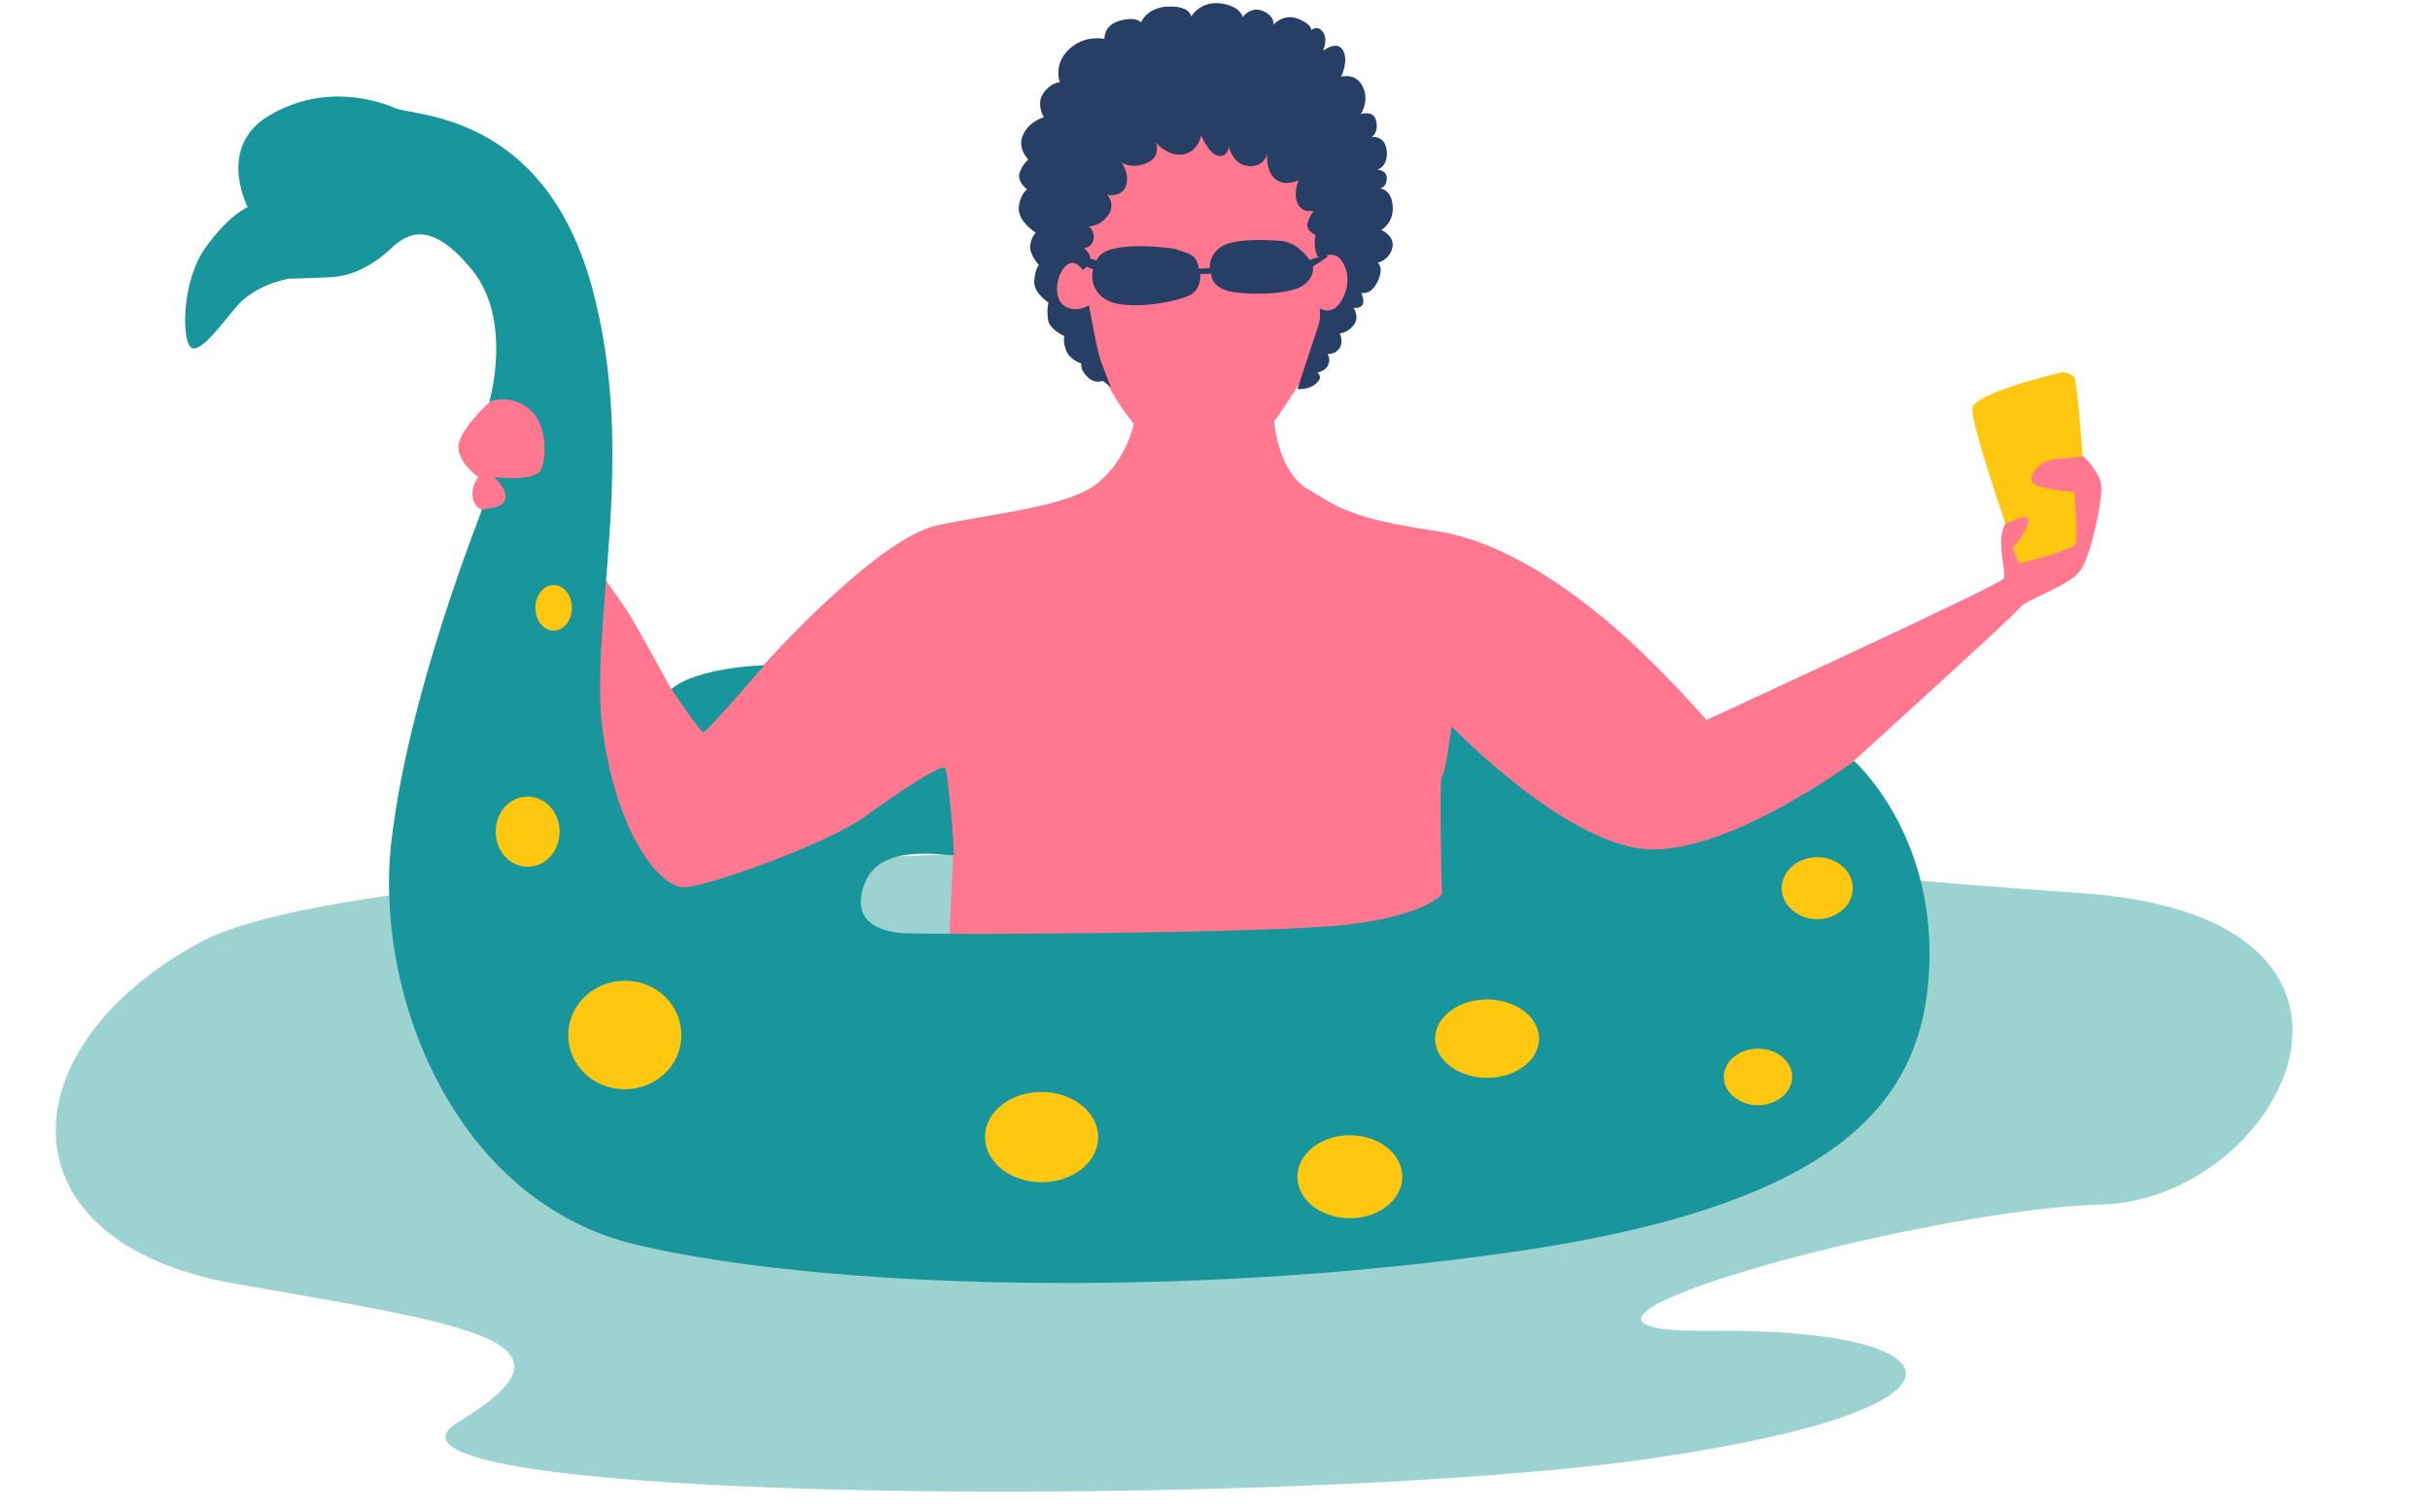 <svg xmlns="http://www.w3.org/2000/svg" xmlns:xlink="http://www.w3.org/1999/xlink" width="3879" zoomAndPan="magnify" viewBox="0 0 2909.25 1811.25" height="2415" preserveAspectRatio="xMidYMid meet" version="1.0"><defs><clipPath id="ff2e05664e"><path d="M 1355.199 786.711 L 1364.016 786.711 L 1364.016 795.758 L 1355.199 795.758 Z M 1355.199 786.711 " clip-rule="nonzero"/></clipPath><clipPath id="26b271940e"><path d="M 1364.012 789.828 C 1362.891 794.625 1362.215 795 1361.613 795.301 C 1360.941 795.598 1360.266 795.824 1359.441 795.676 C 1358.391 795.523 1356.59 794.398 1355.918 793.5 C 1355.391 792.902 1355.242 792.227 1355.242 791.477 C 1355.316 790.352 1356.215 788.402 1356.965 787.652 C 1357.492 787.129 1358.164 786.828 1358.914 786.754 C 1360.039 786.68 1362.965 788.027 1362.965 788.027 " clip-rule="nonzero"/></clipPath><clipPath id="43afdb4aec"><path d="M 1473 703.812 L 1482.141 703.812 L 1482.141 719.488 L 1473 719.488 Z M 1473 703.812 " clip-rule="nonzero"/></clipPath><clipPath id="ff41064e49"><path d="M 1473.02 715.008 C 1473.691 705.711 1474.293 705.035 1475.043 704.512 C 1475.719 704.062 1476.84 703.762 1477.668 703.836 C 1478.566 703.836 1479.539 704.285 1480.215 704.812 C 1480.891 705.41 1481.488 706.312 1481.641 707.211 C 1481.863 708.035 1481.789 709.086 1481.34 709.91 C 1480.816 710.883 1479.316 712.16 1478.117 712.383 C 1476.992 712.535 1475.117 711.934 1474.293 711.109 C 1473.469 710.211 1473.094 708.262 1473.242 707.211 C 1473.316 706.234 1473.992 705.41 1474.668 704.812 C 1475.344 704.285 1476.316 703.836 1477.215 703.836 C 1478.117 703.762 1479.164 704.062 1479.84 704.512 C 1480.59 705.035 1481.191 705.711 1481.566 706.762 C 1482.164 708.559 1482.238 712.984 1481.863 715.008 C 1481.641 716.281 1481.488 717.258 1480.738 718.008 C 1479.914 718.832 1478.043 719.504 1476.918 719.43 C 1475.867 719.355 1474.742 718.68 1474.145 718.008 C 1473.469 717.258 1473.02 715.008 1473.02 715.008 " clip-rule="nonzero"/></clipPath><clipPath id="675e89a57a"><path d="M 1500.641 772.918 L 1509.453 772.918 L 1509.453 781.906 L 1500.641 781.906 Z M 1500.641 772.918 " clip-rule="nonzero"/></clipPath><clipPath id="f4e42858f0"><path d="M 1509.453 776.031 C 1508.254 780.754 1507.652 781.129 1506.98 781.43 C 1506.379 781.73 1505.629 781.953 1504.879 781.805 C 1503.832 781.656 1501.957 780.531 1501.281 779.707 C 1500.832 779.031 1500.605 778.43 1500.684 777.605 C 1500.684 776.559 1501.582 774.609 1502.332 773.785 C 1502.93 773.258 1503.531 772.957 1504.355 772.957 C 1505.406 772.883 1508.328 774.156 1508.328 774.156 " clip-rule="nonzero"/></clipPath><clipPath id="4b9b67304c"><path d="M 1473.074 918.398 L 1481.734 918.398 L 1481.734 927.34 L 1473.074 927.34 Z M 1473.074 918.398 " clip-rule="nonzero"/></clipPath><clipPath id="48c02f6d4b"><path d="M 1481.715 921.398 C 1480.59 926.195 1479.914 926.57 1479.316 926.871 C 1478.641 927.094 1477.965 927.395 1477.141 927.246 C 1476.094 927.02 1474.219 926.121 1473.617 925.07 C 1472.945 924.02 1473.02 921.922 1473.316 920.871 C 1473.543 920.121 1473.992 919.598 1474.668 919.223 C 1475.566 918.625 1477.742 918.25 1478.789 918.473 C 1479.539 918.547 1480.59 919.523 1480.59 919.523 " clip-rule="nonzero"/></clipPath><clipPath id="e902c80041"><path d="M 1383.055 918.398 L 1391.77 918.398 L 1391.77 927.34 L 1383.055 927.34 Z M 1383.055 918.398 " clip-rule="nonzero"/></clipPath><clipPath id="064e4cb732"><path d="M 1391.754 921.398 C 1390.551 926.195 1389.953 926.57 1389.277 926.871 C 1388.68 927.094 1387.93 927.395 1387.18 927.246 C 1386.129 927.02 1384.254 926.121 1383.582 925.07 C 1382.98 924.02 1382.98 921.922 1383.355 920.871 C 1383.582 920.121 1384.031 919.598 1384.703 919.223 C 1385.605 918.625 1387.703 918.25 1388.754 918.473 C 1389.578 918.547 1390.629 919.523 1390.629 919.523 " clip-rule="nonzero"/></clipPath><clipPath id="6b4a7c7773"><path d="M 1306.77 779.812 L 1315.586 779.812 L 1315.586 788.859 L 1306.77 788.859 Z M 1306.77 779.812 " clip-rule="nonzero"/></clipPath><clipPath id="3e6844b338"><path d="M 1315.582 782.93 C 1314.383 787.727 1313.785 788.102 1313.109 788.402 C 1312.508 788.629 1311.762 788.926 1311.012 788.777 C 1309.961 788.551 1308.086 787.426 1307.41 786.602 C 1306.961 786.004 1306.738 785.328 1306.812 784.504 C 1306.887 783.453 1307.711 781.504 1308.535 780.754 C 1309.062 780.156 1309.66 779.855 1310.484 779.855 C 1311.535 779.781 1314.457 781.055 1314.457 781.055 " clip-rule="nonzero"/></clipPath></defs><path fill="#9cd3d0" d="M 1914.695 1011.809 C 1914.695 1011.809 476.129 1000.891 240.281 1128.094 C 4.977 1255.301 0.062 1487.875 280.133 1537.008 C 560.203 1586.688 711.43 1604.707 548.738 1702.977 C 386.047 1801.246 1550.551 1808.344 1976.387 1746.652 C 2402.223 1684.961 2340.531 1589.965 2048.996 1593.785 C 1758.008 1597.609 2297.402 1448.02 2515.234 1442.559 C 2733.066 1437.102 2907.77 1098.613 2492.852 1069.68 C 2077.934 1040.742 1914.695 1011.809 1914.695 1011.809 Z M 1914.695 1011.809 " fill-opacity="1" fill-rule="nonzero"/><path fill="#ff788f" d="M 1282.488 168.324 C 1282.488 168.324 1409.695 102.809 1479.574 130.105 C 1549.457 157.402 1618.793 215.273 1625.891 246.395 C 1632.988 277.512 1625.344 320.641 1620.43 339.203 C 1615.516 357.766 1596.953 393.254 1593.133 399.805 C 1589.312 406.355 1551.094 466.41 1551.094 466.41 C 1551.094 466.41 1536.898 488.793 1532.531 494.797 C 1528.164 500.805 1525.434 504.625 1525.434 504.625 C 1525.434 504.625 1529.805 564.133 1565.289 585.426 C 1601.32 606.719 1614.426 620.367 1718.152 635.652 C 1821.883 650.938 1924.52 741.02 1969.836 785.242 C 2015.148 829.465 2042.992 862.219 2042.992 862.219 C 2042.992 862.219 2395.125 700.074 2398.949 692.977 C 2402.77 685.879 2388.574 646.023 2401.133 626.918 C 2413.688 607.809 2385.844 568.5 2418.055 549.938 C 2450.266 531.375 2493.398 545.57 2493.398 545.57 C 2493.398 545.57 2514.688 564.68 2515.781 582.695 C 2516.871 600.711 2503.223 667.316 2489.574 684.789 C 2475.379 702.258 2425.152 718.09 2418.055 727.918 C 2410.961 737.742 2219.879 910.809 2219.879 910.809 C 2219.879 910.809 2007.504 1137.922 1899.406 1197.977 C 1791.312 1258.031 1069.023 1222.543 1069.57 1217.086 C 1070.664 1211.625 1136.723 1118.812 1136.723 1118.812 L 1141.09 1023.273 C 1141.09 1023.273 1125.805 988.879 1109.973 989.426 C 1094.684 990.516 1012.793 1003.074 977.852 1034.191 C 943.457 1065.312 693.961 1140.652 676.488 1084.418 C 659.02 1028.188 603.879 718.637 603.879 708.809 C 603.879 698.98 576.582 610.539 576.582 610.539 C 576.582 610.539 566.211 605.625 565.664 593.613 C 564.57 581.059 572.762 571.23 572.762 571.23 C 572.762 571.23 549.285 555.398 548.738 535.742 C 548.191 516.09 586.41 481.148 586.41 481.148 C 586.41 481.148 613.707 442.934 626.809 447.301 C 639.91 451.668 671.031 482.789 675.398 500.258 C 679.766 517.727 710.34 670.594 710.34 672.777 C 710.34 674.961 743.641 719.727 753.469 735.559 C 763.297 751.391 803.148 824.551 803.148 824.551 C 803.148 824.551 843.551 837.105 847.371 833.832 C 851.738 830.555 914.523 796.16 914.523 796.16 C 914.523 796.16 1049.371 644.934 1121.98 629.102 C 1194.594 613.812 1281.398 606.719 1315.793 577.234 C 1350.188 547.754 1357.285 507.355 1357.285 507.355 C 1357.285 507.355 1341.453 488.793 1327.805 463.133 C 1313.609 437.473 1283.582 404.719 1281.945 400.348 C 1280.305 395.98 1260.652 376.875 1256.285 345.211 C 1251.918 313.543 1285.766 208.723 1286.312 195.621 C 1287.949 183.062 1282.488 168.324 1282.488 168.324 Z M 1282.488 168.324 " fill-opacity="1" fill-rule="nonzero"/><path fill="#19969c" d="M 346.191 333.746 C 346.191 333.746 305.793 339.75 282.316 368.141 C 258.84 396.527 237.004 425.465 227.723 415.09 C 217.895 404.719 217.352 336.473 246.285 296.074 C 275.219 256.219 296.512 248.031 296.512 248.031 C 296.512 248.031 258.297 175.422 323.262 137.75 C 388.23 100.078 450.469 119.734 473.398 129.562 C 496.328 139.387 650.832 135.02 708.156 341.934 C 765.48 548.848 703.789 750.848 721.805 876.961 C 739.82 1003.621 791.684 1062.582 818.438 1062.582 C 845.188 1062.582 990.41 1010.719 1036.27 977.414 C 1082.129 944.113 1128.531 914.086 1131.809 920.09 C 1135.086 926.094 1143.273 1020.543 1141.637 1023.82 C 1139.996 1027.094 1056.469 1006.895 1036.27 1055.484 C 1016.066 1104.074 1054.285 1114.445 1076.121 1117.176 C 1097.961 1119.906 1518.34 1118.27 1612.785 1107.348 C 1707.234 1096.43 1726.344 1070.77 1726.344 1070.77 C 1726.344 1070.77 1722.523 931.555 1726.344 929.918 C 1730.164 928.277 1737.809 869.863 1737.809 869.863 C 1737.809 869.863 1878.66 1016.176 1977.477 1017.27 C 2076.293 1018.359 2219.879 911.355 2219.879 911.355 C 2219.879 911.355 2314.328 994.883 2309.961 1152.117 C 2305.59 1309.348 2217.148 1440.375 1814.242 1498.793 C 1411.332 1557.207 980.035 1542.469 761.656 1490.602 C 543.277 1438.738 447.738 1189.242 468.484 1008.531 C 489.23 827.277 576.582 614.359 576.582 611.086 C 576.582 607.809 599.512 611.086 604.426 599.074 C 609.34 587.062 591.324 571.23 591.324 571.23 C 591.324 571.23 638.82 577.234 647.008 563.586 C 655.199 549.938 655.199 504.625 631.723 488.246 C 608.793 471.324 585.863 481.148 585.863 481.148 C 585.863 481.148 614.254 383.973 565.664 323.918 C 517.074 263.863 488.684 278.059 467.938 297.711 C 447.191 317.367 421.531 331.016 394.781 332.105 C 368.031 333.199 346.191 333.746 346.191 333.746 Z M 803.695 825.094 C 803.695 825.094 838.09 876.414 841.91 876.961 C 845.734 877.508 915.066 796.707 915.066 796.707 C 915.066 796.707 836.453 798.344 803.695 825.094 Z M 803.695 825.094 " fill-opacity="1" fill-rule="nonzero"/><path fill="#ffc710" d="M 2483.57 452.215 C 2486.844 457.676 2493.398 546.664 2493.398 546.664 C 2493.398 546.664 2466.098 548.848 2454.09 551.031 C 2442.078 553.215 2427.883 569.594 2433.344 577.781 C 2438.801 585.973 2483.57 589.246 2483.57 589.246 C 2483.57 589.246 2487.938 643.297 2485.207 650.938 C 2482.477 658.582 2420.238 674.414 2418.055 674.414 C 2415.871 674.414 2409.867 656.398 2409.867 656.398 C 2409.867 656.398 2428.977 633.469 2428.43 623.094 C 2427.883 612.723 2401.133 627.465 2401.133 627.465 C 2401.133 627.465 2360.188 508.445 2361.277 489.34 C 2362.371 470.23 2469.375 445.664 2469.375 445.664 C 2471.559 445.664 2479.75 447.301 2483.57 452.215 Z M 1780.391 1196.883 C 1745.996 1196.883 1718.152 1218.176 1718.152 1243.836 C 1718.152 1269.496 1745.996 1290.785 1780.391 1290.785 C 1814.785 1290.785 1842.629 1269.496 1842.629 1243.836 C 1842.629 1218.176 1814.785 1196.883 1780.391 1196.883 Z M 1616.062 1359.574 C 1581.121 1359.574 1553.277 1381.961 1553.277 1409.258 C 1553.277 1436.555 1581.121 1458.938 1616.062 1458.938 C 1651.004 1458.938 1678.848 1436.555 1678.848 1409.258 C 1678.848 1381.961 1651.004 1359.574 1616.062 1359.574 Z M 1247.004 1307.711 C 1209.332 1307.711 1179.305 1331.734 1179.305 1361.758 C 1179.305 1391.785 1209.879 1415.809 1247.004 1415.809 C 1284.129 1415.809 1314.699 1391.785 1314.699 1361.758 C 1314.699 1331.734 1284.129 1307.711 1247.004 1307.711 Z M 748.008 1174.5 C 710.883 1174.5 680.312 1203.434 680.312 1239.469 C 680.312 1275.5 710.34 1304.434 748.008 1304.434 C 785.68 1304.434 815.707 1275.5 815.707 1239.469 C 815.707 1203.434 785.68 1174.5 748.008 1174.5 Z M 631.723 953.938 C 610.43 953.938 593.508 972.5 593.508 995.977 C 593.508 1019.453 610.43 1038.016 631.723 1038.016 C 653.016 1038.016 669.938 1019.453 669.938 995.977 C 669.938 972.5 652.469 953.938 631.723 953.938 Z M 2104.684 1255.848 C 2082.301 1255.848 2063.738 1271.133 2063.738 1289.695 C 2063.738 1308.258 2082.301 1323.543 2104.684 1323.543 C 2127.066 1323.543 2145.629 1308.258 2145.629 1289.695 C 2145.629 1271.133 2127.613 1255.848 2104.684 1255.848 Z M 2175.656 1026.551 C 2152.18 1026.551 2133.074 1043.473 2133.074 1063.672 C 2133.074 1083.875 2152.18 1100.797 2175.656 1100.797 C 2199.133 1100.797 2218.238 1083.875 2218.238 1063.672 C 2218.238 1043.473 2199.133 1026.551 2175.656 1026.551 Z M 662.84 700.621 C 650.832 700.621 641.004 712.629 641.004 727.918 C 641.004 743.203 650.832 755.215 662.84 755.215 C 674.852 755.215 684.68 743.203 684.68 727.918 C 684.68 712.629 674.852 700.621 662.84 700.621 Z M 662.84 700.621 " fill-opacity="1" fill-rule="nonzero"/><path fill="#273e65" d="M 1653.734 275.328 C 1653.734 275.328 1669.02 267.141 1667.383 246.395 C 1665.742 226.191 1652.094 225.648 1652.094 225.648 C 1652.094 225.648 1659.738 225.102 1660.285 214.184 C 1660.828 203.262 1648.82 203.262 1648.82 203.262 C 1648.82 203.262 1661.922 199.988 1660.285 180.879 C 1658.645 161.77 1642.27 163.953 1642.27 163.953 C 1642.27 163.953 1650.457 159.586 1647.727 145.395 C 1644.996 131.199 1629.164 136.656 1629.164 136.656 C 1629.164 136.656 1640.086 120.824 1631.348 103.355 C 1622.613 86.43 1605.691 91.891 1605.691 91.891 C 1605.691 91.891 1614.969 72.781 1607.875 60.227 C 1600.777 47.668 1584.398 60.77 1583.852 60.77 C 1583.852 60.77 1590.402 47.668 1583.852 38.387 C 1577.301 29.105 1569.656 36.203 1569.656 36.203 C 1569.656 36.203 1571.84 29.652 1554.371 22.555 C 1536.898 15.457 1524.344 29.652 1524.344 29.652 C 1524.344 29.652 1527.074 19.824 1512.332 13.273 C 1497.594 6.723 1487.766 20.371 1487.766 20.371 C 1487.766 20.371 1485.582 7.27 1461.016 3.992 C 1436.445 1.262 1426.074 19.824 1426.074 19.824 C 1426.074 19.824 1425.527 7.27 1399.32 7.816 C 1373.117 8.359 1366.02 26.922 1366.02 26.922 C 1366.02 26.922 1361.105 19.281 1340.906 24.738 C 1320.707 30.199 1322.344 46.578 1322.344 46.578 C 1322.344 46.578 1298.32 41.117 1279.762 59.133 C 1260.652 77.148 1268.84 98.441 1268.84 98.441 C 1268.84 98.441 1258.469 98.441 1249.188 111.543 C 1239.906 124.648 1249.734 140.48 1249.734 140.48 C 1249.734 140.48 1233.355 144.301 1225.164 160.68 C 1216.977 177.059 1231.172 191.254 1231.172 191.254 C 1231.172 191.254 1224.621 195.621 1220.797 206.539 C 1216.977 217.457 1229.531 226.738 1229.531 226.738 C 1229.531 226.738 1220.254 233.836 1219.707 249.668 C 1219.16 265.5 1239.906 278.605 1239.906 278.605 C 1239.906 278.605 1234.445 284.062 1233.355 294.438 C 1232.262 304.809 1243.727 317.367 1243.727 317.367 C 1243.727 317.367 1239.359 321.734 1238.27 336.473 C 1237.176 351.215 1255.191 362.133 1255.191 362.133 C 1255.191 362.133 1253.008 369.777 1254.648 382.332 C 1256.285 394.891 1274.301 402.535 1274.301 402.535 C 1274.301 402.535 1272.117 408.539 1276.484 420.004 C 1280.852 430.922 1294.5 435.289 1294.5 435.289 C 1294.5 435.289 1292.863 442.934 1302.145 451.668 C 1311.426 460.402 1320.16 456.035 1320.16 456.035 L 1329.988 463.68 C 1329.988 463.68 1322.891 445.664 1317.977 432.559 C 1313.062 419.457 1303.781 365.41 1303.781 365.41 C 1303.781 365.41 1290.133 375.234 1275.391 367.047 C 1260.652 358.859 1263.926 330.469 1275.391 319.004 C 1286.855 307.539 1296.137 323.371 1296.137 323.371 C 1296.137 323.371 1298.32 321.734 1301.051 319.551 C 1303.781 320.641 1306.512 321.734 1308.695 322.277 C 1304.328 339.203 1313.062 357.766 1335.445 363.227 C 1365.473 370.324 1414.609 359.949 1426.621 352.305 C 1438.629 344.664 1436.992 328.285 1436.992 328.285 L 1450.094 327.738 C 1450.094 327.738 1448.457 346.301 1479.031 350.121 C 1509.602 353.945 1548.363 351.215 1561.469 340.84 C 1574.57 330.469 1571.84 319.004 1571.84 319.004 C 1571.84 319.004 1589.312 308.629 1589.312 306.992 C 1589.312 306.445 1588.766 305.902 1588.766 305.355 C 1593.133 304.809 1597.5 304.809 1600.777 306.992 C 1607.875 311.359 1619.883 330.469 1608.418 355.582 C 1596.953 380.695 1580.031 369.23 1580.031 369.23 C 1580.031 369.23 1581.668 380.695 1578.391 389.977 C 1575.117 399.258 1553.277 465.863 1553.277 465.863 C 1553.277 465.863 1566.383 467.5 1575.664 459.312 C 1584.945 451.121 1577.301 446.754 1577.301 446.207 C 1577.301 445.664 1586.582 445.117 1589.855 437.473 C 1593.68 429.832 1589.312 423.824 1589.312 423.824 C 1589.312 423.824 1598.047 424.918 1603.504 417.273 C 1608.965 409.629 1604.051 399.258 1604.051 399.258 C 1604.051 399.258 1613.879 398.711 1620.977 388.883 C 1628.074 379.059 1620.43 368.684 1620.43 368.684 C 1620.43 368.684 1628.617 369.777 1631.348 364.863 C 1634.078 359.949 1629.711 350.668 1629.711 350.668 C 1629.711 350.668 1641.176 354.488 1649.363 337.02 C 1657.555 319.551 1649.363 314.637 1649.363 314.637 C 1649.363 314.637 1663.016 311.906 1666.836 297.164 C 1670.656 282.426 1653.734 275.328 1653.734 275.328 Z M 1568.02 311.359 C 1568.02 311.359 1554.371 290.07 1533.078 288.43 C 1511.785 286.793 1474.664 285.699 1460.469 296.621 C 1446.273 307.539 1448.457 321.188 1448.457 321.188 L 1435.355 321.734 C 1435.355 321.734 1434.262 309.723 1426.074 305.355 C 1417.883 300.988 1404.781 297.711 1404.781 297.711 C 1404.781 297.711 1334.898 287.34 1316.883 305.902 C 1315.246 307.539 1313.609 309.723 1312.516 311.906 C 1310.332 310.816 1308.148 310.27 1305.418 309.723 C 1305.418 303.172 1297.777 297.168 1297.777 297.168 C 1297.777 297.168 1307.602 296.621 1309.242 286.246 C 1310.879 275.875 1303.234 270.961 1303.234 270.961 C 1303.234 270.961 1315.793 272.051 1326.164 258.402 C 1336.539 244.754 1325.621 233.289 1325.621 233.289 C 1325.621 233.289 1343.09 237.113 1348.004 222.371 C 1352.918 207.633 1342.543 194.527 1342.543 194.527 C 1342.543 194.527 1353.461 202.719 1372.023 195.621 C 1390.586 188.523 1384.035 171.051 1384.035 171.051 C 1384.035 171.051 1399.32 188.523 1417.34 184.699 C 1435.355 180.879 1438.082 161.77 1438.082 161.77 C 1438.082 161.77 1446.273 183.062 1457.738 186.34 C 1469.203 189.613 1471.387 175.965 1471.387 175.965 C 1471.387 175.965 1475.754 197.805 1495.406 198.895 C 1515.062 199.988 1517.246 183.062 1517.246 183.062 C 1517.246 183.062 1514.516 202.719 1525.98 213.637 C 1537.445 224.555 1554.918 215.82 1554.918 215.82 C 1554.918 215.82 1547.82 230.016 1553.277 243.117 C 1558.738 256.219 1572.934 252.398 1572.934 252.398 C 1572.934 252.398 1564.199 263.863 1565.289 270.961 C 1566.383 278.059 1575.117 281.332 1575.117 281.332 C 1575.117 281.332 1574.023 282.973 1574.023 290.613 C 1574.023 298.258 1576.207 305.355 1577.301 306.992 C 1577.848 307.539 1579.484 307.539 1582.215 306.992 C 1576.207 308.086 1568.02 311.359 1568.02 311.359 Z M 1568.02 311.359 " fill-opacity="1" fill-rule="nonzero"/><g clip-path="url(#ff2e05664e)"><g clip-path="url(#26b271940e)"><path fill="#ff788f" d="M 1352.242 783.754 L 1367.086 783.754 L 1367.086 798.656 L 1352.242 798.656 Z M 1352.242 783.754 " fill-opacity="1" fill-rule="nonzero"/></g></g><g clip-path="url(#43afdb4aec)"><g clip-path="url(#ff41064e49)"><path fill="#ff788f" d="M 1470.02 700.84 L 1484.938 700.84 L 1484.938 722.516 L 1470.02 722.516 Z M 1470.02 700.84 " fill-opacity="1" fill-rule="nonzero"/></g></g><g clip-path="url(#675e89a57a)"><g clip-path="url(#f4e42858f0)"><path fill="#ff788f" d="M 1497.684 769.961 L 1512.527 769.961 L 1512.527 784.863 L 1497.684 784.863 Z M 1497.684 769.961 " fill-opacity="1" fill-rule="nonzero"/></g></g><g clip-path="url(#4b9b67304c)"><g clip-path="url(#48c02f6d4b)"><path fill="#ff788f" d="M 1470.32 915.473 L 1484.715 915.473 L 1484.715 930.32 L 1470.32 930.32 Z M 1470.32 915.473 " fill-opacity="1" fill-rule="nonzero"/></g></g><g clip-path="url(#e902c80041)"><g clip-path="url(#064e4cb732)"><path fill="#ff788f" d="M 1380.355 915.473 L 1394.75 915.473 L 1394.75 930.32 L 1380.355 930.32 Z M 1380.355 915.473 " fill-opacity="1" fill-rule="nonzero"/></g></g><g clip-path="url(#6b4a7c7773)"><g clip-path="url(#3e6844b338)"><path fill="#ff788f" d="M 1303.812 776.855 L 1318.656 776.855 L 1318.656 791.758 L 1303.812 791.758 Z M 1303.812 776.855 " fill-opacity="1" fill-rule="nonzero"/></g></g></svg>